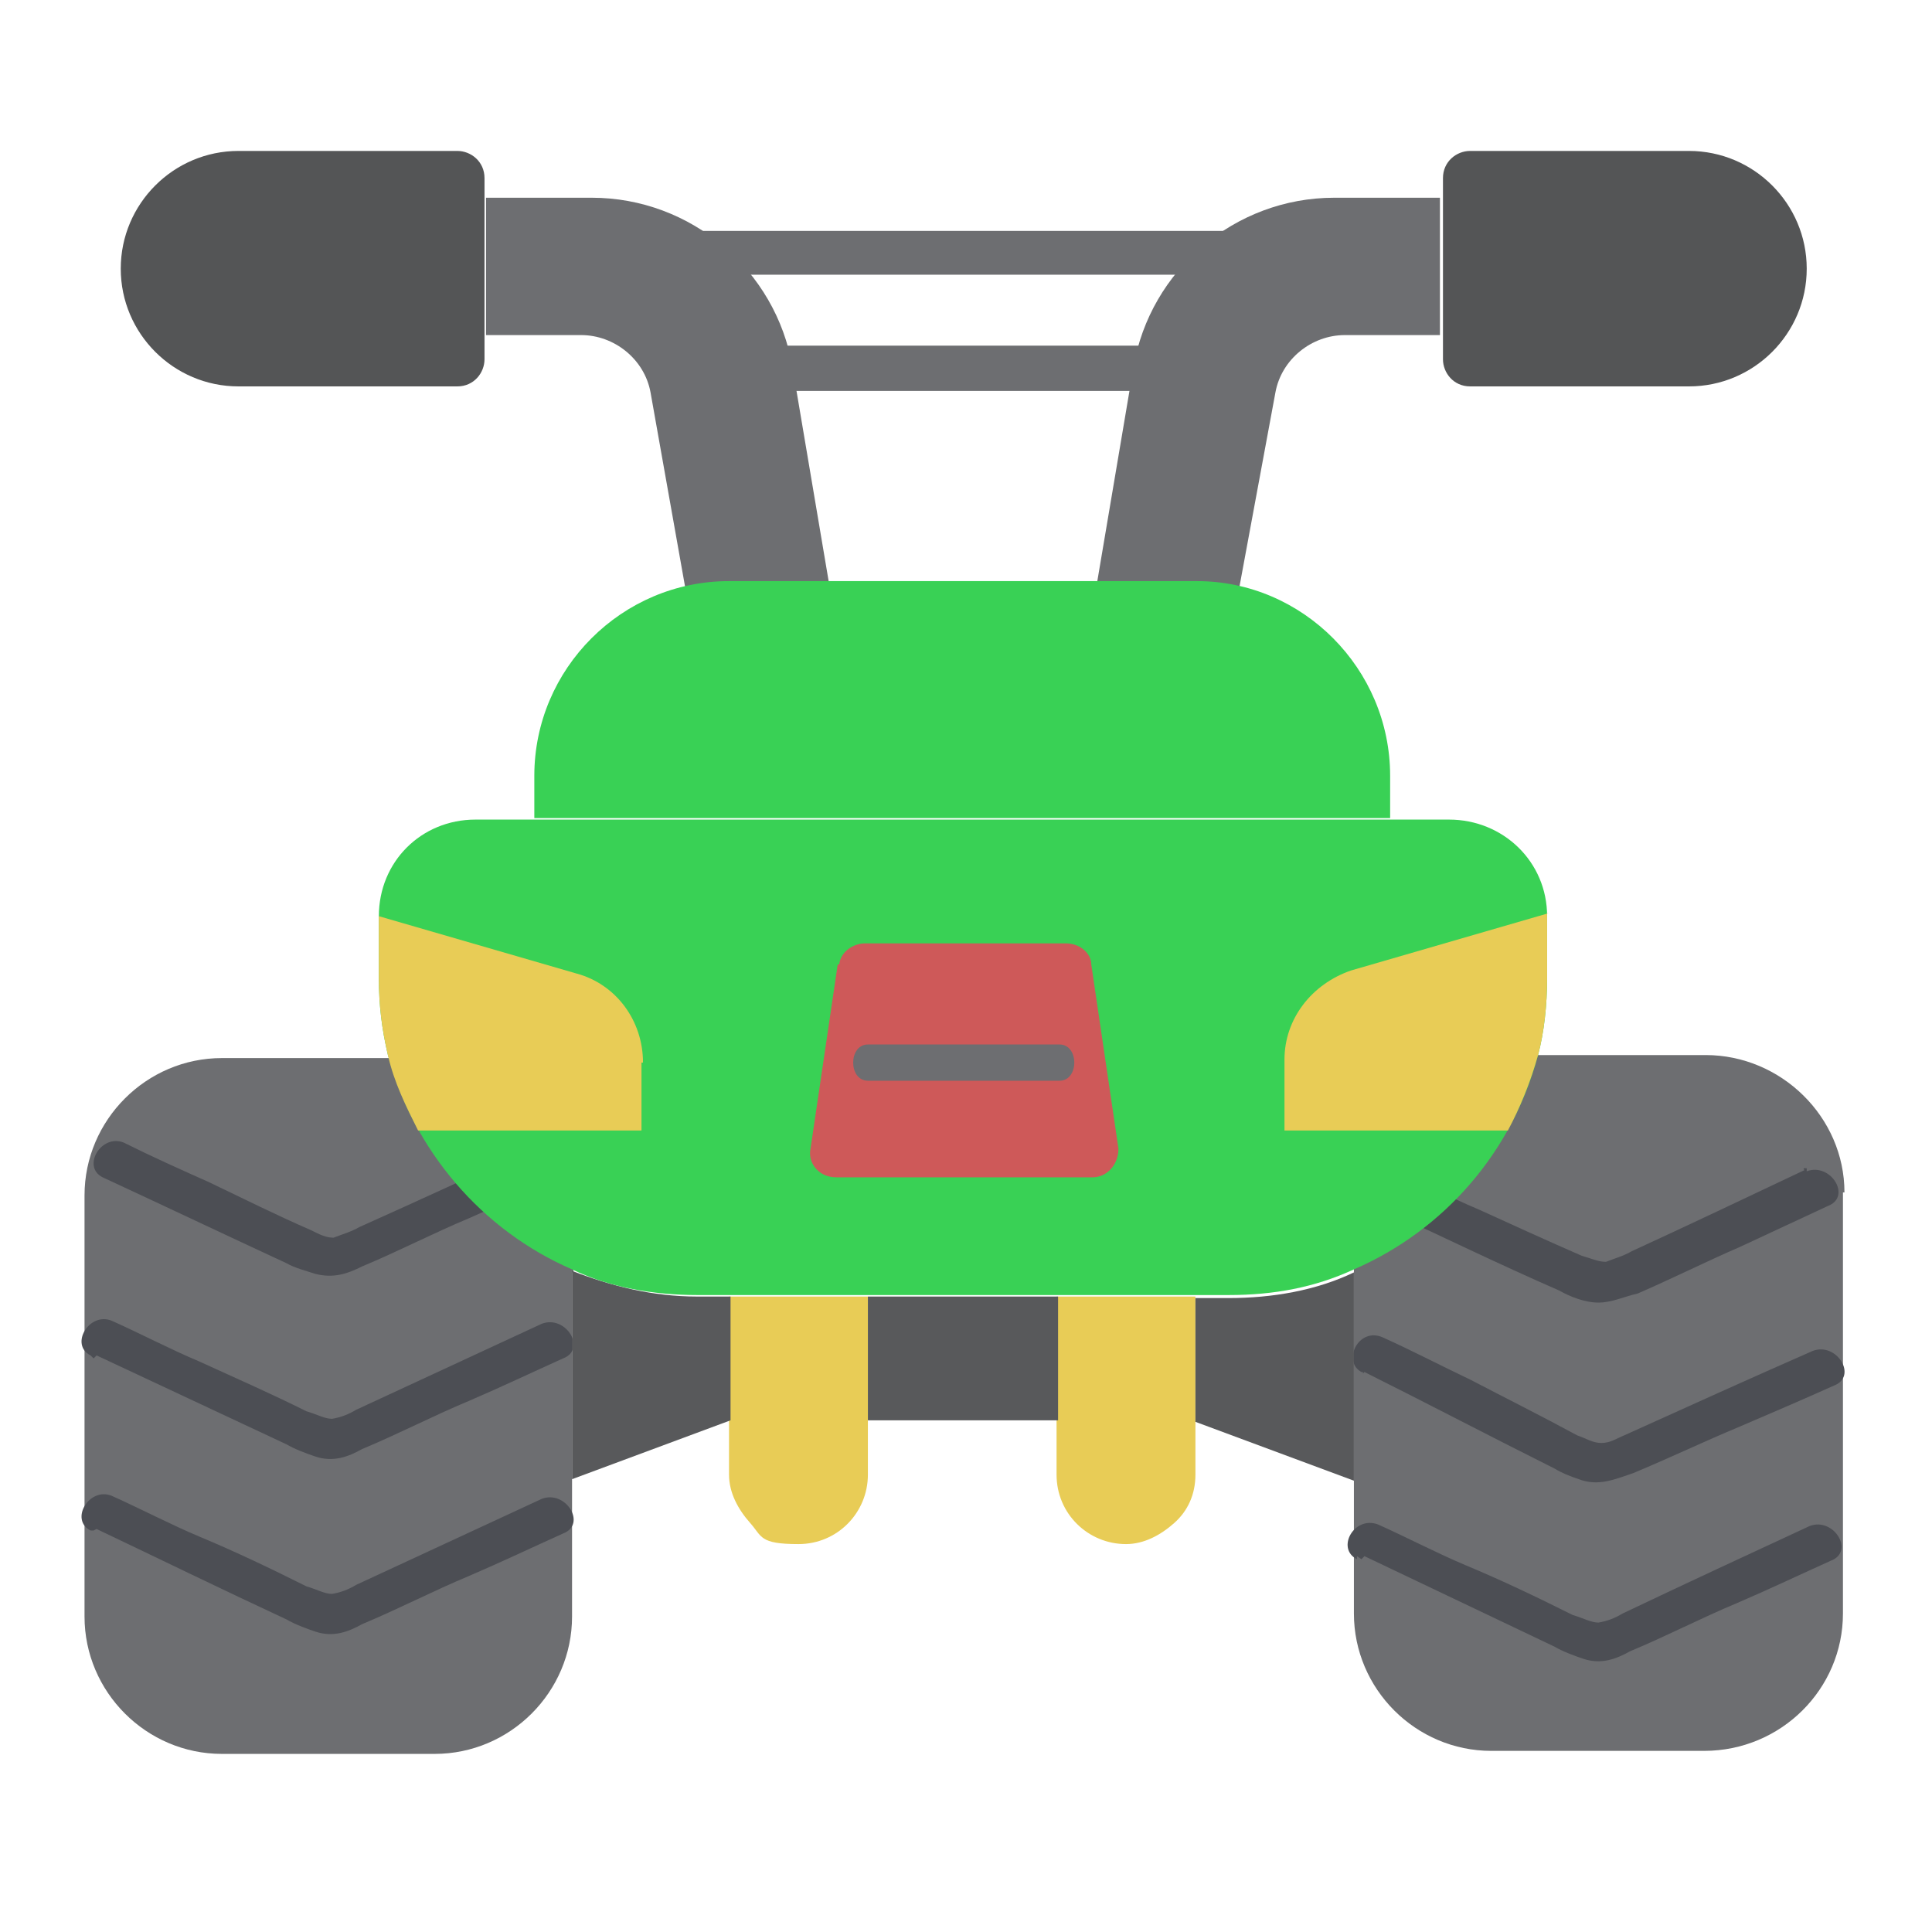 <?xml version="1.0" encoding="UTF-8"?>
<svg id="Warstwa_1" data-name="Warstwa 1" xmlns="http://www.w3.org/2000/svg" version="1.1" viewBox="0 0 128 128">
  <defs>
    <style>
      .cls-1 {
        fill: #6d6e71;
      }

      .cls-1, .cls-2, .cls-3, .cls-4, .cls-5, .cls-6, .cls-7 {
        stroke-width: 0px;
      }

      .cls-2 {
        fill: #58595b;
      }

      .cls-3 {
        fill: #4c4e54;
      }

      .cls-4 {
        fill: #ce5959;
      }

      .cls-5 {
        fill: #39d155;
      }

      .cls-6 {
        fill: #545556;
      }

      .cls-7 {
        fill: #e8cc56;
      }
    </style>
  </defs>
  <g id="Line_color" data-name="Line color">
    <g>
      <path class="cls-1" d="M77.8,22.9h-28c.4.2.8.5,1.3.6-1.7-2.5-3.3-5-4.9-7.5-.4.7-.8,1.5-1.3,2.2h37.8c-.4-.7-.8-1.5-1.3-2.2-1.7,2.5-3.3,5-4.9,7.5-1,1.6,1.5,2.9,2.5,1.5,1.7-2.5,3.3-5,4.9-7.5.5-.9-.2-2.2-1.3-2.2h-37.8c-1,0-1.8,1.3-1.3,2.2,1.6,2.3,2.9,4.6,4.5,6.9.5.7.8,1.4,1.9,1.5h27.8c1.8,0,1.8-2.8,0-2.8h0c0-.1,0-.1,0-.1Z"/>
      <path class="cls-1" d="M122.1,79v27.9c0,5-4.1,9.1-9.2,9.1h-14.1c-5,0-9.1-4.1-9.1-9.1v-22.8c1.9-6.2,6.3-10.7,12.2-14.2h11.1c5,0,9.2,4.1,9.2,9.1h0Z"/>
      <path class="cls-3" d="M119.6,77.5c-3.8,1.8-7.8,3.7-11.5,5.4-.5.3-1.2.5-1.7.7-.5,0-.9-.2-1.6-.4-2.3-1-4.7-2.1-6.9-3.1-1.7-.7-3.3-1.6-4.9-2.3-1.6-.6-2.8,1.6-1.4,2.3,3.9,1.8,7.8,3.7,11.7,5.4.7.4,1.7.8,2.6.8s1.7-.4,2.6-.6c2.3-1,4.5-2.1,6.8-3.1l5.8-2.7c1.6-.6.2-2.9-1.4-2.3v-.2h-.2q0,.1,0,.1Z"/>
      <path class="cls-3" d="M90.4,90.9c4.2,2.1,8.4,4.3,12.6,6.4.5.3,1,.5,1.6.7,1.3.5,2.4,0,3.6-.4,2.4-1,4.7-2.1,7.1-3.1,2.1-.9,4.2-1.8,6.2-2.7,1.6-.6.2-2.9-1.4-2.3-4.1,1.8-8.3,3.7-12.5,5.6-.5.2-.9.5-1.5.5s-1-.3-1.6-.5c-2.4-1.3-4.8-2.5-7.1-3.7-1.9-.9-3.8-1.9-5.8-2.8-1.6-.7-2.7,1.6-1.4,2.3h.1c0,.1,0,.1,0,.1Z"/>
      <path class="cls-3" d="M90.4,103.1c4.2,2,8.4,4,12.6,6,.5.3,1.3.6,1.9.8,1.2.4,2.2,0,3.1-.5,2.4-1,4.7-2.2,7.1-3.2,2.1-.9,4.2-1.9,6.2-2.8,1.6-.6.2-2.9-1.4-2.3-4.1,1.9-8.2,3.8-12.4,5.8-.5.3-1,.5-1.6.6-.5,0-1-.3-1.7-.5-2.4-1.2-4.7-2.3-7.1-3.3-1.9-.8-3.8-1.8-5.8-2.7-1.6-.6-2.8,1.6-1.4,2.3h0v-.2l.3.2h0Z"/>
      <path class="cls-1" d="M37.9,84.3v22.8c0,5-4.1,9.1-9.1,9.1h-14.1c-5,0-9.1-4.1-9.1-9.1v-27.9c0-5,4.1-9.1,9.1-9.1h11.1c7.2,2.5,11.9,6.9,12.2,14.2h0Z"/>
      <path class="cls-3" d="M35.4,76c-3.9,1.8-7.8,3.6-11.6,5.3-.5.3-1.2.5-1.7.7-.5,0-.9-.2-1.5-.5-2.3-1-4.5-2.1-6.8-3.2-1.8-.8-3.8-1.7-5.6-2.6-1.5-.6-2.8,1.6-1.4,2.3,4.1,1.9,8.1,3.8,12.2,5.7.5.3,1.3.5,1.9.7,1.2.3,2.1,0,3.1-.5,2.4-1,4.7-2.2,7.1-3.2,1.8-.8,3.8-1.7,5.6-2.6,1.6-.6.2-2.9-1.4-2.3h0s0,.3,0,.3Z"/>
      <path class="cls-3" d="M6.4,89.8l12.6,5.9c.5.3,1.3.6,1.9.8,1.2.4,2.2,0,3.1-.5,2.4-1,4.7-2.2,7.1-3.2,2.1-.9,4.2-1.9,6.2-2.8,1.6-.6.2-2.9-1.4-2.3-4.1,1.9-8.2,3.8-12.3,5.7-.5.3-1,.5-1.6.6-.5,0-1-.3-1.7-.5-2.4-1.2-4.7-2.2-7.1-3.3-1.9-.8-3.8-1.8-5.8-2.7-1.5-.6-2.8,1.6-1.4,2.3h0l.2.2h0Z"/>
      <path class="cls-3" d="M6.4,101.3c4.2,2,8.3,4,12.6,6,.5.3,1.3.6,1.9.8,1.2.4,2.2,0,3.1-.5,2.4-1,4.7-2.2,7.1-3.2,2.1-.9,4.2-1.9,6.2-2.8,1.6-.6.2-2.9-1.4-2.3-4.1,1.9-8.2,3.8-12.3,5.7-.5.3-1,.5-1.6.6-.5,0-1-.3-1.7-.5-2.4-1.2-4.7-2.3-7.1-3.3-1.9-.8-3.8-1.8-5.8-2.7-1.5-.6-2.8,1.6-1.4,2.3h.2c0,.1,0,0,0,0Z"/>
      <path class="cls-7" d="M79.2,85.9v11.8c0,1.3-.5,2.4-1.4,3.2s-2,1.4-3.2,1.4c-2.5,0-4.6-2-4.6-4.6v-11.8s9.2,0,9.2,0Z"/>
      <path class="cls-7" d="M57.5,85.9v11.8c0,2.5-2,4.6-4.6,4.6s-2.4-.5-3.2-1.4-1.4-2-1.4-3.2v-11.8s9.2,0,9.2,0Z"/>
      <path class="cls-2" d="M89.7,84.3v13.8l-10.5-3.9v-8.2h2.2c2.9,0,5.8-.5,8.3-1.7h0Z"/>
      <path class="cls-2" d="M57.5,85.9h12.6v8.2h-12.6v-8.2Z"/>
      <path class="cls-2" d="M48.4,85.9v8.2l-10.5,3.9v-13.8c2.6,1,5.3,1.7,8.3,1.7h2.2Z"/>
      <path class="cls-6" d="M95.6,11.9v11.9c0,.9.7,1.8,1.8,1.8h14.5c4.3,0,7.8-3.5,7.8-7.8s-3.5-7.8-7.8-7.8h-14.5c-.9,0-1.8.7-1.8,1.8h0Z"/>
      <path class="cls-1" d="M82,39.5l2.5-13.5c.4-2.2,2.4-3.8,4.6-3.8h6.3v-9.1h-7c-6.6,0-12.2,4.8-13.3,11.2l-2.4,14.2,9.2.9h.1,0Z"/>
      <path class="cls-6" d="M32.1,11.9v11.9c0,.9-.7,1.8-1.8,1.8h-14.5c-4.3,0-7.8-3.5-7.8-7.8s3.5-7.8,7.8-7.8h14.5c.9,0,1.8.7,1.8,1.8h0Z"/>
      <path class="cls-1" d="M45.5,39.5l-2.4-13.5c-.4-2.2-2.4-3.8-4.6-3.8h-6.3v-9.1h7c6.6,0,12.2,4.8,13.3,11.2l2.4,14.2-9.3.9h-.1,0Z"/>
      <path class="cls-5" d="M102.5,60.7v4.1c0,1.8-.2,3.6-.6,5.1-1.7,6.4-6.2,11.6-12.2,14.2h0c-2.6,1.2-5.3,1.7-8.3,1.7h-35.2c-2.9,0-5.8-.5-8.3-1.7-6-2.6-10.5-7.9-12.2-14.2-.4-1.7-.6-3.3-.6-5.1v-4.1c0-3.6,2.8-6.4,6.4-6.4h64.5c3.6,0,6.5,2.8,6.5,6.4,0,0-.1,0-.1,0Z"/>
      <path class="cls-7" d="M102.5,60.7v4.1c0,1.8-.2,3.6-.6,5.1-.5,1.8-1.2,3.5-2,5h-14.8v-4.7c0-2.7,1.8-5,4.4-5.9l13.1-3.8h-.1c0,.1,0,0,0,0Z"/>
      <path class="cls-7" d="M42.5,70.2v4.7h-14.8c-.8-1.6-1.6-3.2-2-5-.4-1.7-.6-3.3-.6-5.1v-4.1l13.1,3.8c2.6.7,4.4,3.1,4.4,5.9h-.1c0-.1,0,0,0,0Z"/>
      <path class="cls-4" d="M55.5,63.9l-1.8,12.2c-.2.9.5,1.9,1.7,1.9h17c.9,0,1.7-.8,1.7-1.9l-1.8-12.2c0-.7-.7-1.4-1.7-1.4h-13.3c-.7,0-1.6.5-1.7,1.4h-.1Z"/>
      <path class="cls-1" d="M70.2,69.2h-12.7c-1.3,0-1.3,2.4,0,2.4h12.7c1.3,0,1.3-2.4,0-2.4Z"/>
      <path class="cls-5" d="M92.1,54.2v-2.8c0-7.1-5.8-12.9-12.8-12.9h-31c-7.1,0-12.9,5.8-12.9,12.9v2.8h56.7Z"/>
    </g>
  </g>
</svg>